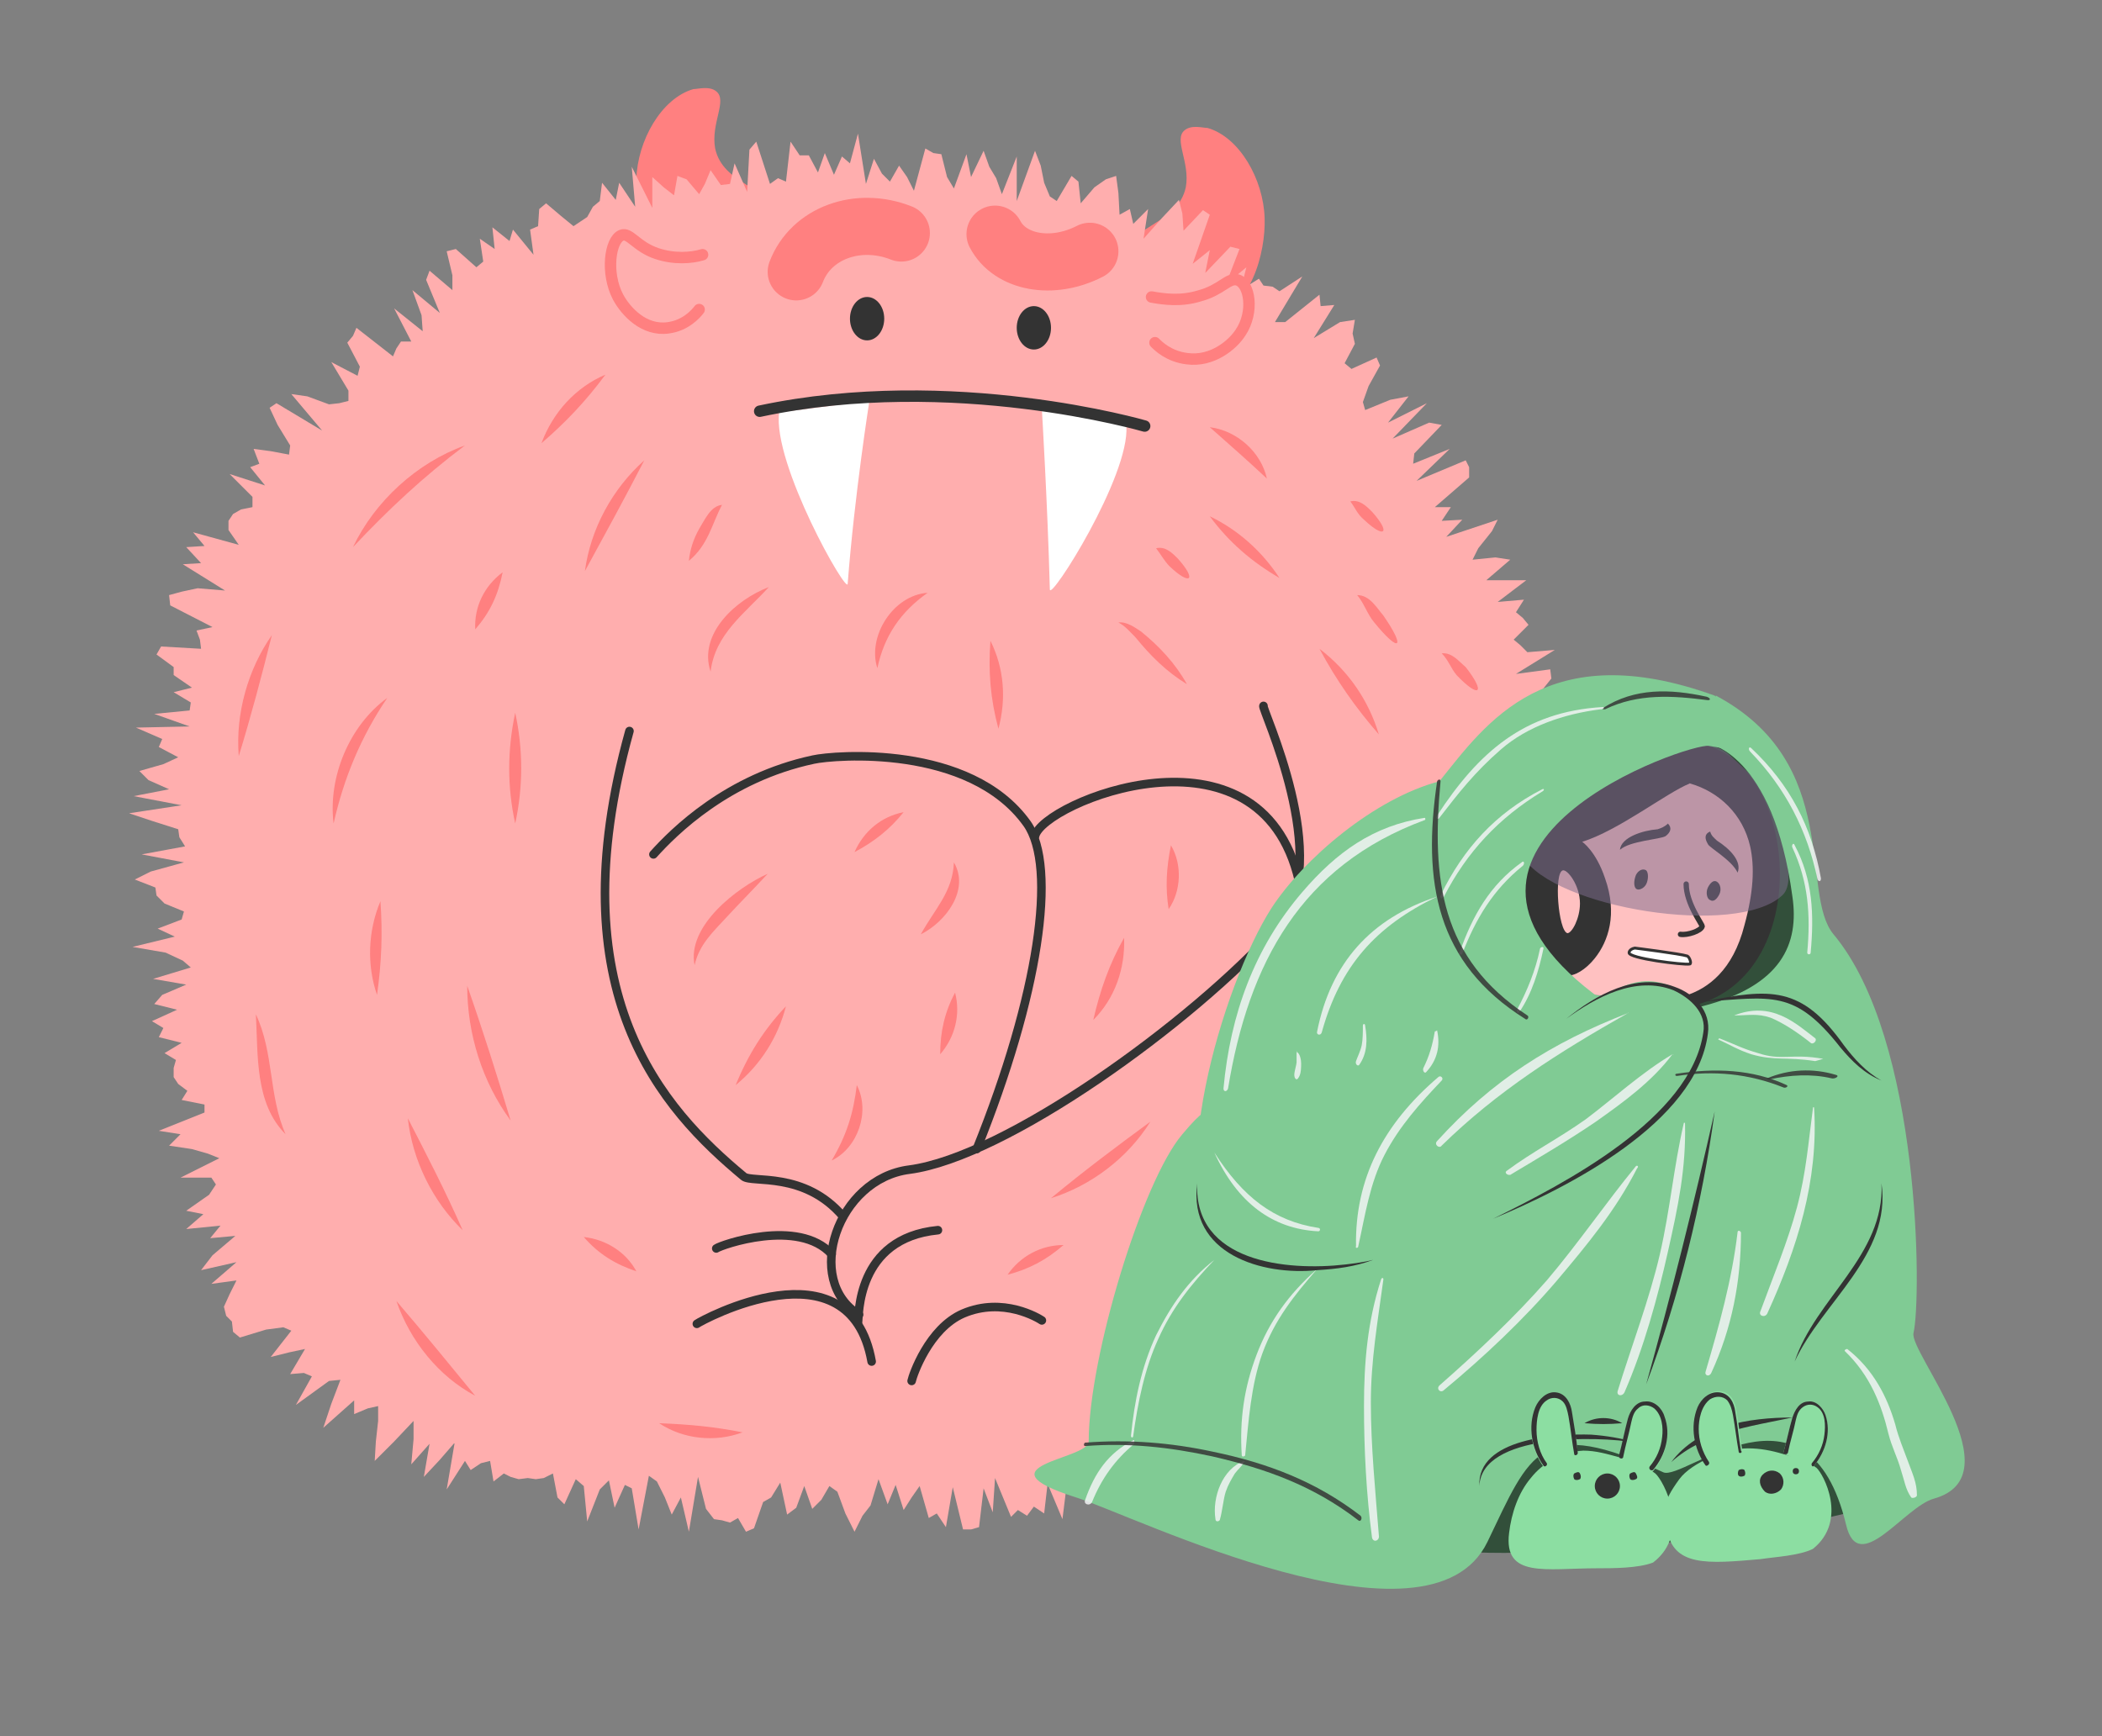 <svg width="184" height="152" viewBox="0 0 184 152" fill="none" xmlns="http://www.w3.org/2000/svg">
<rect x="0" y="0" width="184" height="152" fill="#808080" stroke="none"/>
<path d="M62.701 8C63.701 8.8 62.201 10.8 62.601 13C63.301 16.2 67.401 16.3 67.701 18.7C68.001 21.2 64.201 25.1 60.601 24.4C56.901 23.8 55.601 18.7 55.701 15.7C55.801 12.3 57.901 8.6 60.701 7.8C61.101 7.8 62.101 7.5 62.701 8Z" fill="#FF8080"/>
<path d="M103.7 11.401C102.7 12.201 104.2 14.201 103.8 16.401C103.1 19.601 99 19.701 98.7 22.101C98.4 24.601 102.2 28.501 105.8 27.801C109.5 27.201 110.8 22.101 110.7 19.101C110.6 15.701 108.5 12.001 105.7 11.201C105.3 11.201 104.3 10.901 103.7 11.401Z" fill="#FF8080"/>
<path d="M135.701 69.2L139.801 67.2L137.801 67.1L138.401 66.1L134.701 66.6L136.101 65.3L138.701 63.8L138.501 63.1L136.601 62.9L137.001 62L135.101 61.9L135.301 61.1L135.001 60.4L135.801 59.4L135.701 58.6L132.701 59L136.101 56.9L133.701 57.1L133.101 56.5L132.501 56L133.801 54.7L133.301 54.1L132.701 53.6L133.401 52.5L131.101 52.7L133.601 50.8H131.901H130.101L132.201 49L130.901 48.8L128.901 49L129.401 48L130.601 46.5L131.101 45.5L126.601 47L128.001 45.5L126.201 45.6L127.001 44.4H125.601L128.601 41.8V40.9L128.301 40.3L124.001 42.1L126.901 39.3L123.701 40.6L123.801 39.7L126.201 37.2L125.101 37L121.901 38.4L124.901 35.3L121.501 37L123.301 34.7L121.701 35L119.501 35.9L119.301 35.2L119.801 33.8L120.801 32L120.501 31.3L118.301 32.3L117.701 31.8L118.601 30.1L118.401 29.2L118.601 28L117.301 28.2L115.001 29.6L116.801 26.7L115.601 26.8L115.501 25.8L112.501 28.2H111.601L114.001 24.2L112.001 25.5L111.401 25.1L110.601 25L110.201 24.4L108.601 25.4L109.101 23.4L107.301 24.9L108.501 21.8L107.701 21.6L105.501 23.9L105.901 21.9L104.401 23.1L105.901 18.8L105.301 18.4L103.601 20.2L103.501 18.7L103.201 17.5L101.701 19.1L100.101 20.9L100.501 18.3L99.201 19.6L98.901 18.3L98.001 18.8L97.901 16.9L97.701 15.4L96.801 15.7L95.801 16.4L94.601 17.8L94.401 15.9L93.801 15.4L92.501 17.6L91.901 17.2L91.401 16L91.101 14.5L90.601 13.2L89.001 17.6V13.7L87.701 17L87.201 15.6L86.601 14.6L86.101 13.2L85.001 15.5L84.601 13.5L83.501 16.5L82.901 15.5L82.401 13.5L81.701 13.4L81.001 13L80.001 16.7L79.401 15.5L78.701 14.5L77.901 15.9L77.201 15.2L76.501 13.9L75.801 16.1L75.101 11.7L74.401 14.3L73.701 13.7L73.001 15.3L72.201 13.4L71.601 15.1L70.801 13.6H70.001L69.201 12.4L68.801 15.9L68.101 15.6L67.401 16.1L66.201 12.4L65.601 13.1L65.401 16.8L64.301 14.3L63.901 16.1L63.101 16.2L62.201 14.9L61.701 16.1L61.201 17L60.101 15.7L59.301 15.4L59.001 17.1L58.101 16.4L57.101 15.5V18.2L55.301 14.6L55.601 18.1L54.201 16L53.901 17.5L52.701 16L52.501 17.6L51.901 18.1L51.401 19L50.801 19.4L50.201 19.8L49.101 18.9L47.801 17.8L47.201 18.3L47.101 19.8L46.401 20.1L46.701 22.3L44.901 20.1L44.601 21.1L43.101 19.9L43.301 21.8L42.001 20.9L42.301 22.9L41.701 23.4L39.901 21.8L39.101 22L39.601 24.1V25.4L37.601 23.7L37.301 24.5L38.501 27.4L36.101 25.4L36.901 27.6L37.001 29L34.501 27L36.001 29.9H35.101L34.701 30.5L34.401 31.2L31.201 28.7L30.901 29.4L30.401 30L31.501 32.1L31.301 32.9L29.001 31.7L30.501 34.2V35.1L29.701 35.3L28.801 35.4L26.901 34.7L25.501 34.5L28.201 37.7L24.201 35.3L23.601 35.7L24.301 37.2L25.401 39L25.301 39.8L23.701 39.5L22.201 39.3L22.701 40.6L21.901 40.9L23.201 42.5L20.101 41.5L22.101 43.5V44.4L21.101 44.6L20.401 45L20.001 45.6V46.4L20.901 47.7L16.901 46.6L17.901 47.8L16.301 47.9L17.601 49.3L16.001 49.4L19.701 51.7L17.301 51.5L15.901 51.8L14.801 52.1L14.901 53L18.601 54.9L17.201 55.2L17.501 56L17.601 56.8L14.101 56.6L13.701 57.3L15.201 58.4V59.1L16.801 60.2L15.201 60.6L16.701 61.5L16.601 62.2L13.501 62.5L16.601 63.6L11.901 63.7L14.201 64.7L13.901 65.4L15.601 66.3L14.301 66.9L12.201 67.5L13.001 68.3L14.801 69.1L11.701 69.7L15.901 70.5L11.301 71.2L13.401 71.9L15.601 72.6L15.701 73.3L16.201 74.1L12.401 74.8L16.101 75.5L13.201 76.3L11.801 77L13.601 77.7L13.701 78.4L14.401 79.1L16.101 79.8L15.901 80.5L13.801 81.3L15.301 82L11.601 82.9L14.501 83.4L16.001 84.1L16.701 84.7L13.401 85.7L16.301 86.2L14.201 87.1L13.501 87.9L15.501 88.4L13.301 89.4L14.301 90L13.901 90.8L15.901 91.3L14.401 92.2L15.401 92.8L15.201 93.5V94.3L15.601 94.9L16.401 95.5L15.901 96.3L17.901 96.7V97.4L13.901 99L15.801 99.3L14.801 100.3L16.801 100.6L18.201 101L19.201 101.4L15.801 103.1H18.501L18.901 103.7L18.301 104.6L16.301 106L17.801 106.3L16.301 107.6L19.301 107.3L18.401 108.4L20.601 108.2L18.601 109.9L17.601 111.2L20.701 110.5L18.501 112.4L20.701 112.1L20.101 113.3L19.601 114.4L19.801 115.2L20.301 115.7L20.401 116.6L21.001 117.1L23.301 116.4L24.801 116.2L25.501 116.5L23.701 118.8L25.301 118.4L26.701 118.1L25.401 120.3L26.601 120.2L27.301 120.5L25.901 123L28.801 120.9L29.801 120.8L29.001 122.9L28.301 125L31.001 122.6V123.8L32.201 123.3L33.101 123.1V124.4L32.901 126.2L32.801 127.9L34.501 126.2L36.201 124.4V126L36.001 128.2L37.601 126.4L37.101 129.3L38.501 127.8L39.801 126.3L39.101 130.4L40.701 127.9L41.201 128.7L42.101 128.1L42.901 127.9L43.201 129.7L44.101 129L44.701 129.3L45.401 129.5L46.201 129.4L46.901 129.5L47.601 129.4L48.401 129L48.801 131.1L49.401 131.7L50.401 129.5L51.101 130.1L51.401 133.2L52.501 130.4L53.301 129.6L53.801 132L54.701 130L55.301 130.3L55.901 133.9L56.801 129.2L57.501 129.7L58.201 131.1L58.801 132.6L59.601 131.1L60.301 134.1L61.101 129.3L61.801 132.1L62.501 133L63.201 133.1L63.901 133.3L64.601 132.9L65.301 134.1L66.001 133.8L66.801 131.5L67.501 131.1L68.301 129.8L68.901 132.6L69.701 132L70.401 130.1L71.101 132.1L71.901 131.3L72.601 130.1L73.301 130.6L74.001 132.5L74.801 134.1L75.501 132.7L76.201 131.8L76.901 129.5L77.701 131.7L78.401 130L79.101 132.2L79.801 131.1L80.501 130.1L81.301 132.9L82.001 132.5L82.801 133.7L83.401 130.2L84.301 133.9H85.001L85.701 133.7L86.101 130.3L86.901 132.4L87.101 129.4L88.501 132.8L89.101 132.2L89.901 132.7L90.501 131.9L91.401 132.5L91.701 129.9L93.001 133L93.301 130.6L93.801 129.6L94.501 129.4L95.301 129.9L96.101 130.1L96.401 128.6L97.501 129.6L98.001 128.9L99.001 129.6L99.101 127.7L100.201 128.5L100.001 126.1L102.401 130L102.001 127.2L103.001 127.6L104.501 129.2V127.5L104.101 125.1L105.601 126.5L106.701 126.9L106.501 125L107.901 126.1L107.201 123.4H108.001L107.901 121.8L109.501 123.1L110.201 122.9L110.701 122.3L111.401 122.1L110.801 120L112.901 121.7L112.601 120L112.901 119.3L113.601 119.1L113.701 118.1L116.601 120.5L117.101 120L117.301 119.1L117.201 117.8L117.001 116.5H117.901L120.101 117.8L120.901 117.6L118.801 114.3L119.301 113.8L120.001 113.5L121.301 113.8L122.601 114.1L121.901 112.4L122.201 111.7H123.201L123.101 110.6V109.7L125.201 110.6H126.401L126.701 109.9L126.001 108.4L128.501 109.5L128.301 108.4L127.301 106.7H128.601L127.301 104.9L127.901 104.5L129.901 105L128.901 103.4L129.701 103.1L130.001 102.5L131.001 102.2L131.501 101.7L129.801 99.9L130.401 99.4L132.401 99.7L134.201 99.9L133.501 98.7L133.001 97.6L134.901 97.7L132.101 95.6L135.101 96.2L134.101 95L136.701 95.3L134.701 93.7L135.501 93.2L138.001 93.4L135.501 91.7L134.301 90.5L137.301 90.8L137.001 89.9L137.501 89.3L137.601 88.6L135.201 87.2L137.001 87L136.401 86.1L140.301 86.2L138.901 85.2L139.601 84.6L136.801 83.4L137.801 82.8L138.001 82.1L136.401 81.2L136.901 80.6V79.9L139.901 79.4L138.301 78.6L137.301 77.9L138.401 77.2L140.601 76.4L139.501 75.7L137.501 75.1L138.001 74.4L139.101 73.5L138.901 72.8L138.301 72.2L140.601 71L138.801 70.6L138.401 69.9L136.701 69.6L135.701 69.2Z" fill="#FFAEAE"/>
<path d="M62.6 22C61.6 22.3 59.1 22.7 57.5 22.2C55.7 21.6 55.1 20.3 54.4 20.6C53.4 21 53 23.9 54.1 26C54.8 27.3 56.4 29 58.5 28.7C60 28.5 60.9 27.5 61.2 27.1L62.6 22Z" fill="#FFAEAE"/>
<path d="M61.5 22.3C60.5 22.6 59 22.7 57.5 22.2C55.7 21.6 55.1 20.3 54.4 20.6C53.4 21 53 23.9 54.1 26C54.8 27.3 56.4 29 58.5 28.7C60 28.5 60.9 27.5 61.2 27.1" stroke="#FF8080" stroke-miterlimit="10" stroke-linecap="round" stroke-linejoin="round"/>
<path d="M99.801 25.9C100.901 26.1 103.401 26.3 105.001 25.8C106.901 25.3 107.501 24.2 108.301 24.4C109.401 24.7 109.801 27.2 108.601 29C107.901 30.1 106.101 31.6 103.901 31.3C102.301 31.1 101.401 30.2 101.101 29.9L99.801 25.9Z" fill="#FFAEAE"/>
<path d="M100.801 26.001C101.901 26.201 103.401 26.401 105.001 25.901C106.901 25.401 107.501 24.301 108.301 24.501C109.401 24.801 109.801 27.301 108.601 29.101C107.901 30.201 106.101 31.701 103.901 31.401C102.301 31.201 101.401 30.301 101.101 30.001" stroke="#FF8080" stroke-miterlimit="10" stroke-linecap="round" stroke-linejoin="round"/>
<path d="M78.899 20.4C75.099 18.9 70.999 20.4 69.699 23.8" stroke="#FF8080" stroke-width="5" stroke-miterlimit="10" stroke-linecap="round" stroke-linejoin="round"/>
<path d="M87.102 20.5C88.402 23 92.102 23.7 95.402 22" stroke="#FF8080" stroke-width="5" stroke-miterlimit="10" stroke-linecap="round" stroke-linejoin="round"/>
<path d="M75.902 29.8C76.731 29.8 77.402 28.949 77.402 27.9C77.402 26.851 76.731 26 75.902 26C75.074 26 74.402 26.851 74.402 27.9C74.402 28.949 75.074 29.8 75.902 29.8Z" fill="#333333"/>
<path d="M90.5 30.6C91.328 30.6 92 29.749 92 28.7C92 27.651 91.328 26.8 90.5 26.8C89.672 26.8 89 27.651 89 28.7C89 29.749 89.672 30.6 90.5 30.6Z" fill="#333333"/>
<path d="M68.203 36.101C67.603 40.601 74.203 52.201 74.203 51.101C74.803 43.301 76.103 35.101 76.103 35.101" fill="white"/>
<path d="M98.599 37.3C98.899 41.7 91.899 52.7 91.899 51.6C91.699 44.1 91.199 35.8 91.199 35.8" fill="white"/>
<path d="M91.201 115.6C90.901 115.4 87.801 113.5 84.301 115C81.301 116.3 79.901 120.4 79.801 120.9" stroke="#333333" stroke-width="0.75" stroke-miterlimit="10" stroke-linecap="round" stroke-linejoin="round"/>
<path d="M82.102 107.7C74.902 108.4 75.202 115.3 75.102 115.8" stroke="#333333" stroke-width="0.75" stroke-miterlimit="10" stroke-linecap="round" stroke-linejoin="round"/>
<path d="M110.601 61.8C110.301 61.8 116.901 75.4 111.901 81.1C104.301 89.6 88.001 101.3 79.601 102.4C73.301 103.2 70.301 112.1 75.201 115.1" stroke="#333333" stroke-width="0.75" stroke-miterlimit="10" stroke-linecap="round" stroke-linejoin="round"/>
<path d="M76.3 119.2C74.4 108.5 61.4 115.6 61 115.9" stroke="#333333" stroke-width="0.75" stroke-miterlimit="10" stroke-linecap="round" stroke-linejoin="round"/>
<path d="M72.799 109.8C69.899 106.6 63.099 109 62.699 109.3" stroke="#333333" stroke-width="0.75" stroke-miterlimit="10" stroke-linecap="round" stroke-linejoin="round"/>
<path d="M73.8 106.5C70.4 102.5 65.8 103.6 65.1 103C58 97.1 48.7 87 55.1 64" stroke="#333333" stroke-width="0.75" stroke-miterlimit="10" stroke-linecap="round" stroke-linejoin="round"/>
<path d="M57.199 74.8C58.999 72.8 63.699 68.1 71.199 66.5C72.999 66.1 84.899 65.1 89.899 72.1C92.599 75.9 90.899 87.2 85.499 100.6" stroke="#333333" stroke-width="0.75" stroke-miterlimit="10" stroke-linecap="round" stroke-linejoin="round"/>
<path d="M90.602 73.2C91.202 70.299 110.302 62.4 113.702 77.1" stroke="#333333" stroke-width="0.75" stroke-miterlimit="10" stroke-linecap="round" stroke-linejoin="round"/>
<path d="M66.5 36.001C83.4 32.401 100.2 37.3 100.2 37.3" stroke="#333333" stroke-miterlimit="10" stroke-linecap="round" stroke-linejoin="round"/>
<path d="M83.502 75.5C84.902 77.9 82.802 80.7 80.602 81.8C81.802 79.6 83.402 78.1 83.502 75.5Z" fill="#FF8080"/>
<path d="M67.201 76.5C66.001 77.8 64.801 79 63.601 80.3C62.401 81.6 61.201 82.7 60.801 84.5C60.101 81.1 64.501 77.7 67.201 76.5Z" fill="#FF8080"/>
<path d="M75.001 95C76.201 97.3 75.101 100.5 72.801 101.6C74.101 99.4 74.701 97.5 75.001 95Z" fill="#FF8080"/>
<path d="M102.499 74C103.499 75.7 103.399 78 102.299 79.6C101.999 77.7 102.099 76 102.499 74Z" fill="#FF8080"/>
<path d="M98.399 82.1C98.499 84.8 97.599 87.4 95.699 89.3C96.299 86.7 97.099 84.4 98.399 82.1Z" fill="#FF8080"/>
<path d="M68.798 88.1C68.098 90.8 66.598 93.2 64.398 95C65.498 92.3 66.898 90.1 68.798 88.1Z" fill="#FF8080"/>
<path d="M83.601 86.899C84.101 88.799 83.601 90.799 82.301 92.299C82.301 90.299 82.701 88.599 83.601 86.899Z" fill="#FF8080"/>
<path d="M74.801 74.6C75.601 72.8 77.101 71.5 79.101 71.1C77.901 72.6 76.501 73.7 74.801 74.6Z" fill="#FF8080"/>
<path d="M51.102 108.3C53.002 108.5 54.802 109.6 55.702 111.3C53.902 110.7 52.402 109.8 51.102 108.3Z" fill="#FF8080"/>
<path d="M88.199 111.6C89.299 110 91.099 109 93.099 109C91.599 110.3 90.099 111.1 88.199 111.6Z" fill="#FF8080"/>
<path d="M41.601 55.1C41.501 53.1 42.401 51.3 44.001 50.1C43.601 52.1 42.901 53.6 41.601 55.1Z" fill="#FF8080"/>
<path d="M56.399 40.3C54.699 43.6 52.999 46.7 51.199 50C51.699 46.3 53.599 42.8 56.399 40.3Z" fill="#FF8080"/>
<path d="M35.699 97.899C37.399 101.199 38.999 104.299 40.499 107.699C37.899 105.199 36.099 101.599 35.699 97.899Z" fill="#FF8080"/>
<path d="M92 104.9C94.9 102.5 97.7 100.4 100.7 98.2C98.7 101.4 95.5 103.8 92 104.9Z" fill="#FF8080"/>
<path d="M23.8 55.6C22.9 59.2 22 62.6 20.9 66.2C20.6 62.5 21.7 58.6 23.8 55.6Z" fill="#FF8080"/>
<path d="M33.302 78.899C33.502 81.699 33.402 84.299 33.002 87.099C32.102 84.499 32.202 81.499 33.302 78.899Z" fill="#FF8080"/>
<path d="M52.998 32.8C51.298 35.1 49.498 37 47.398 38.8C48.398 36.1 50.398 33.9 52.998 32.8Z" fill="#FF8080"/>
<path d="M111.998 50.6C109.598 49.2 107.598 47.5 105.898 45.2C108.398 46.4 110.498 48.3 111.998 50.6Z" fill="#FF8080"/>
<path d="M40.698 39C37.098 41.7 33.998 44.6 30.898 47.9C32.798 43.9 36.498 40.5 40.698 39Z" fill="#FF8080"/>
<path d="M45.099 62.399C45.799 65.599 45.799 68.899 45.099 72.099C44.399 68.899 44.399 65.699 45.099 62.399Z" fill="#FF8080"/>
<path d="M33.9 61.1C31.6 64.5 30.1 68.1 29.2 72.1C28.7 68 30.6 63.5 33.9 61.1Z" fill="#FF8080"/>
<path d="M22.398 88.8C23.998 92.2 23.498 95.9 24.998 99.3C22.298 96.6 22.598 92.4 22.398 88.8Z" fill="#FF8080"/>
<path d="M40.898 86.3C42.298 90.3 43.498 94.1 44.698 98.1C42.198 94.7 40.898 90.5 40.898 86.3Z" fill="#FF8080"/>
<path d="M34.699 113.899C37.099 116.699 39.299 119.399 41.599 122.199C38.399 120.499 35.899 117.399 34.699 113.899Z" fill="#FF8080"/>
<path d="M57.699 124.6C60.299 124.7 62.499 124.9 64.999 125.4C62.599 126.3 59.799 126 57.699 124.6Z" fill="#FF8080"/>
<path d="M81.199 51.899C78.799 53.599 77.399 55.699 76.799 58.499C75.899 55.699 78.199 52.099 81.199 51.899Z" fill="#FF8080"/>
<path d="M86.698 56.1C87.898 58.5 88.099 61.2 87.398 63.8C86.698 61.2 86.499 58.8 86.698 56.1Z" fill="#FF8080"/>
<path d="M97.898 54.5C98.598 54.4 99.298 54.9 99.898 55.3C101.498 56.6 102.898 58.1 103.898 59.9C102.098 58.8 100.698 57.4 99.398 55.8C98.898 55.3 98.498 54.8 97.898 54.5Z" fill="#FF8080"/>
<path d="M118.199 43.9C118.999 43.7 119.599 44.3 120.099 44.8C121.799 46.7 121.199 47.2 119.399 45.5C118.799 45 118.599 44.4 118.199 43.9Z" fill="#FF8080"/>
<path d="M101.199 47.999C101.999 47.799 102.599 48.399 103.099 48.899C104.799 50.799 104.199 51.299 102.399 49.599C101.899 49.099 101.599 48.499 101.199 47.999Z" fill="#FF8080"/>
<path d="M63.201 44.2C62.301 45.9 62.001 47.7 60.301 49.1C60.401 48.1 60.701 47.2 61.201 46.3C61.701 45.5 62.201 44.3 63.201 44.2Z" fill="#FF8080"/>
<path d="M126.199 57.2C127.099 57.1 127.699 57.9 128.299 58.4C130.099 60.7 129.499 61.2 127.499 59.1C126.999 58.5 126.799 57.8 126.199 57.2Z" fill="#FF8080"/>
<path d="M118.801 52.1C119.901 52.1 120.501 53.2 121.101 53.9C123.101 56.8 122.501 57.2 120.301 54.5C119.701 53.8 119.401 52.8 118.801 52.1Z" fill="#FF8080"/>
<path d="M67.301 51.399C65.201 53.699 62.601 55.499 62.201 58.799C61.101 55.499 64.401 52.499 67.301 51.399Z" fill="#FF8080"/>
<path d="M105.898 37.399C108.298 37.699 110.398 39.599 110.898 41.899C109.198 40.299 107.698 38.999 105.898 37.399Z" fill="#FF8080"/>
<path d="M115.5 56.8C118 58.7 119.8 61.3 120.7 64.3C118.7 62 117 59.6 115.5 56.8Z" fill="#FF8080"/>
<path d="M131.801 62.599C136.901 58.099 144.101 58.799 150.001 60.899C156.001 62.899 171.401 127.799 166.501 130.799C161.601 133.799 133.601 137.199 125.101 135.499C121.801 134.799 145.801 80.999 142.801 79.099C139.801 77.199 133.701 66.999 131.801 62.599Z" fill="#324F3A"/>
<path d="M148.002 88.099C159.502 85.499 157.302 64.999 147.802 65.099L145.502 64.799C141.502 63.999 139.102 66.599 135.702 69.799C132.402 73.099 129.002 79.099 127.102 83.699" fill="#333333"/>
<path d="M140.401 70.299C144.801 66.399 151.901 68.399 153.201 74.099C153.601 75.899 153.501 78.099 152.701 80.999C150.701 88.899 143.901 87.399 143.901 87.399L138.001 86.999L133.301 89.699L137.101 81.799C137.101 81.799 137.601 75.599 138.901 71.999C139.301 71.099 139.701 70.899 140.401 70.299Z" fill="#FFC1C1"/>
<path d="M137.1 85.399C137.8 85.499 138.8 84.899 139.6 83.899C140.8 82.399 141.6 79.999 140.5 76.899C139.7 74.499 138.5 73.699 138.5 73.699C141.7 72.699 145.9 69.399 147.9 68.599L147.7 65.099C145.7 63.899 138.5 66.199 137.4 66.999C136.5 67.699 127.5 76.499 134.2 82.999C134.4 83.199 134.7 83.499 135 83.699" fill="#333333"/>
<path d="M150.302 77.199C150.002 76.999 149.702 77.299 149.502 77.699C149.302 78.099 149.402 78.699 149.702 78.799C150.002 78.999 150.302 78.699 150.502 78.299C150.702 77.899 150.602 77.399 150.302 77.199Z" fill="#333333"/>
<path d="M144.105 76.2C143.805 76 143.405 76.2 143.205 76.6C143.005 77.1 143.005 77.6 143.205 77.8C143.405 78 143.905 77.8 144.105 77.4C144.305 77 144.305 76.4 144.105 76.2Z" fill="#333333"/>
<path d="M147.102 81.799C147.702 81.899 148.902 81.499 149.002 81.099C149.002 80.899 147.602 79.099 147.602 77.399" stroke="#333333" stroke-width="0.466" stroke-linecap="round" stroke-linejoin="round"/>
<path d="M147.703 83.7C147.103 83.5 143.103 83 143.103 83C142.603 83.1 142.603 83.4 142.603 83.4C142.503 83.9 147.403 84.5 147.903 84.4C148.103 84.4 147.903 83.8 147.703 83.7Z" fill="white" stroke="#333333" stroke-width="0.25" stroke-miterlimit="10"/>
<path d="M141.801 74.4C141.901 73.3 143.801 72.7 145.101 72.6C145.401 72.5 145.701 72.4 146.001 72.1C146.401 72.5 146.201 72.9 145.801 73.2C145.301 73.5 142.701 73.6 141.801 74.4Z" fill="#333333"/>
<path d="M152.102 76.399C152.502 75.399 151.402 74.299 150.302 73.599C150.102 73.399 149.802 73.199 149.702 72.799C149.202 72.999 149.202 73.399 149.502 73.899C149.602 74.199 151.602 75.299 152.102 76.399Z" fill="#333333"/>
<path d="M136.803 76.199C137.203 76.099 138.303 77.499 138.303 79.099C138.303 80.399 137.603 81.699 137.203 81.699C136.403 81.499 136.003 76.399 136.803 76.199Z" fill="#FFC1C1"/>
<path opacity="0.52" d="M151.4 66.099L152.9 67.499C153.3 67.899 153.7 68.399 154 68.899C155.1 70.999 157.7 76.899 156 78.399C152 82.099 136 79.499 133.3 74.999C132.2 73.099 137.3 67.299 137.3 67.299L148.3 65.399C149.5 64.999 150.6 65.399 151.4 66.099Z" fill="#806E8E"/>
<path d="M150.101 60.9C150.101 60.9 158.501 67 149.601 65.3C147.901 65 122.201 73.8 139.501 87C140.701 87.9 142.901 84.4 147.001 86.7C149.901 88.3 150.001 90.2 148.201 93.3C143.501 101.5 116.001 116.4 107.101 109.1C101.601 104.6 107.001 86.2 111.301 79.5C114.101 75.2 120.301 69.9 126.001 68.4C130.101 63.3 135.401 55.6 150.101 60.9Z" fill="#80CB94"/>
<path d="M167.5 116.699C168.2 113.799 168.2 90.999 160.5 81.799C157.5 78.199 161.3 66.799 150.2 60.899L149.3 65.099C149.5 64.999 155.2 65.899 156.9 78.499C157.5 82.599 156 86.299 149 88.099C146 88.499 144.3 85.499 140.5 87.899C139.7 87.399 142.6 94.599 141.9 93.999C131.4 97.599 118.8 95.399 108 96.199C105.5 98.899 107 95.099 103.5 99.299C100 103.399 95.3 118.799 95.3 126.199C95.3 127.799 85.4 128.299 94.2 131.099C99.3 132.699 125.1 145.499 130.2 134.999C134 127.099 134.8 123.899 145.6 128.899C147.4 129.699 158.3 119.699 161.6 133.499C162.7 138.099 166.7 131.899 169.3 131.199C176.4 129.199 167.1 118.399 167.5 116.699Z" fill="#80CB94"/>
<g opacity="0.83">
<path d="M159.598 92.699C156.798 92.199 155.998 92.899 153.898 92.199C152.498 91.799 151.798 91.399 150.498 90.899L150.398 90.999C151.498 91.499 152.098 91.899 153.298 92.299C155.398 92.899 156.298 92.499 158.898 92.899" fill="#F4F5F6"/>
</g>
<g opacity="0.83">
<path d="M152.097 107.899C151.597 112.099 150.497 115.999 149.297 120.099C149.197 120.399 149.597 120.599 149.797 120.199C151.597 116.299 152.397 112.199 152.397 107.899C152.297 107.699 152.097 107.699 152.097 107.899Z" fill="#F4F5F6"/>
</g>
<g opacity="0.83">
<path d="M140.497 62.099C143.397 60.699 146.397 60.899 149.497 61.299C149.797 61.299 149.697 61.099 149.397 60.999C146.197 60.299 143.097 60.199 140.297 61.999C140.197 62.099 140.397 62.099 140.497 62.099Z" fill="#333333"/>
</g>
<g opacity="0.83">
<path d="M154.899 94.5C156.699 94.1 158.599 94 160.299 94.4C160.599 94.5 161.099 94.2 160.699 94.1C158.699 93.5 156.599 93.6 154.699 94.4C154.599 94.4 154.699 94.5 154.899 94.5Z" fill="#333333"/>
</g>
<g opacity="0.83">
<path d="M125.597 90.299C125.397 91.499 125.097 92.499 124.597 93.499C124.497 93.699 124.697 94.099 124.897 93.799C125.797 92.799 126.097 91.599 125.797 90.199C125.797 90.199 125.697 90.299 125.597 90.299Z" fill="#F4F5F6"/>
</g>
<g opacity="0.83">
<path d="M119.3 89.799C119.3 90.299 119.3 90.999 119.2 91.499C119.1 91.999 118.8 92.599 118.7 92.899C118.6 93.199 118.9 93.399 119 93.199C119.7 92.199 119.7 90.999 119.5 89.799C119.5 89.599 119.3 89.599 119.3 89.799Z" fill="#F4F5F6"/>
</g>
<g opacity="0.83">
<path d="M113.497 92.099C113.497 92.199 113.497 92.799 113.497 92.999C113.497 93.199 113.297 93.799 113.297 94.099C113.297 94.399 113.497 94.699 113.697 94.299C113.897 93.999 113.897 93.399 113.897 93.099C113.897 92.799 113.797 92.199 113.497 92.099C113.597 91.999 113.497 91.999 113.497 92.099Z" fill="#F4F5F6"/>
</g>
<g opacity="0.83">
<path d="M124.698 71.6C120.198 72.3 116.998 74.6 113.998 78.1C109.798 83 107.698 88.8 107.098 95.3C107.098 95.6 107.398 95.6 107.498 95.3C109.298 84.3 113.898 75.8 124.698 71.8C124.798 71.8 124.798 71.6 124.698 71.6Z" fill="#F4F5F6"/>
</g>
<g opacity="0.83">
<path d="M125.797 78.499C119.997 80.4 116.497 84.299 115.297 90.299C115.197 90.6 115.597 90.7 115.697 90.4C117.297 84.6 120.397 81.1 125.797 78.499Z" fill="#F4F5F6"/>
</g>
<g opacity="0.83">
<path d="M106.297 100.899C108.297 105.299 111.397 107.599 115.397 107.799C115.597 107.799 115.597 107.499 115.397 107.499C111.497 106.899 108.797 104.799 106.297 100.899C106.297 100.799 106.297 100.799 106.297 100.899Z" fill="#F4F5F6"/>
</g>
<g opacity="0.83">
<path d="M106.3 110.299C104 112.099 102.5 114.299 101.2 116.899C99.9 119.699 99.3 122.699 99 125.699C99 125.899 99.2 125.899 99.2 125.699C99.6 122.799 100.2 119.799 101.4 117.199C102.6 114.499 104.3 112.399 106.3 110.299Z" fill="#F4F5F6"/>
</g>
<g opacity="0.83">
<path d="M99.197 126.099C96.997 127.199 95.797 128.999 94.997 131.299C94.797 131.699 95.397 131.899 95.597 131.499C96.397 129.499 97.597 127.799 99.297 126.399C99.297 126.199 99.297 125.999 99.197 126.099Z" fill="#F4F5F6"/>
</g>
<g opacity="0.83">
<path d="M118.9 109.099C119.5 106.399 119.9 103.599 121.2 101.099C122.5 98.599 124.3 96.599 126.2 94.599C126.4 94.399 126.1 94.099 125.9 94.299C121.1 98.399 118.6 103.199 118.7 109.099C118.6 109.299 118.9 109.299 118.9 109.099Z" fill="#F4F5F6"/>
</g>
<g opacity="0.83">
<path d="M108.896 127.899C106.996 128.599 106.096 131.099 106.396 132.999C106.396 133.299 106.796 133.199 106.796 132.999C106.996 132.299 107.096 131.199 107.296 130.599C107.496 129.999 107.796 129.499 108.096 128.999C108.396 128.599 108.696 128.399 108.896 127.999C108.996 127.999 108.996 127.899 108.896 127.899Z" fill="#F4F5F6"/>
</g>
<g opacity="0.83">
<path d="M120.898 111.999C119.698 115.699 119.398 119.299 119.398 123.099C119.398 126.899 119.598 130.799 120.098 134.599C120.198 135.099 120.798 134.899 120.698 134.399C120.398 130.599 119.998 126.599 119.998 122.799C119.998 119.099 120.598 115.699 121.098 111.999C121.098 111.899 120.998 111.799 120.898 111.999Z" fill="#F4F5F6"/>
</g>
<g opacity="0.83">
<path d="M142.497 88.699C135.797 91.299 130.597 94.599 125.797 99.899C125.497 100.199 125.997 100.599 126.197 100.299C131.097 95.499 136.497 92.099 142.497 88.699C142.597 88.699 142.497 88.599 142.497 88.699Z" fill="#F4F5F6"/>
</g>
<g opacity="0.83">
<path d="M146.398 92.299C143.698 93.899 141.198 96.199 138.798 97.999C136.398 99.699 134.198 100.799 131.898 102.499C131.598 102.699 132.098 102.999 132.298 102.799C134.798 101.299 137.198 99.899 139.698 98.199C142.098 96.499 144.598 94.699 146.398 92.299C146.598 92.399 146.498 92.299 146.398 92.299Z" fill="#F4F5F6"/>
</g>
<g opacity="0.83">
<path d="M143.197 102.099C140.497 105.399 138.197 108.799 135.397 112.099C132.597 115.299 129.297 118.399 125.997 121.299C125.697 121.599 126.097 121.999 126.397 121.699C129.897 118.799 133.397 115.499 136.297 112.099C138.997 108.899 141.397 105.999 143.297 102.299C143.497 102.099 143.297 101.999 143.197 102.099Z" fill="#F4F5F6"/>
</g>
<g opacity="0.83">
<path d="M158.699 96.999C158.299 99.999 158.099 102.699 157.299 105.699C156.499 108.699 155.199 111.799 154.099 114.799C153.899 115.199 154.499 115.399 154.699 114.999C157.299 109.299 159.199 103.399 158.799 96.999C158.799 96.899 158.699 96.899 158.699 96.999Z" fill="#F4F5F6"/>
</g>
<g opacity="0.83">
<path d="M151.797 88.9C153.097 88.9 153.797 88.7 154.997 89.1C156.197 89.6 157.497 90.499 158.497 91.299C158.697 91.499 159.097 91.1 158.897 90.9C157.197 89.6 155.097 87.6 151.797 88.9Z" fill="#F4F5F6"/>
</g>
<g opacity="0.83">
<path d="M161.5 118.3C163.7 120.4 164.7 123 165.3 125.5C165.6 126.7 166.1 127.6 166.4 128.7C166.7 129.6 166.8 130.4 167.3 131.1C167.4 131.2 167.8 131.1 167.8 130.9C167.8 129.8 167.4 129 167 127.9C166.6 126.8 166.2 125.9 165.9 124.7C165.2 122.3 164 119.9 161.7 118.1C161.6 118.1 161.4 118.2 161.5 118.3Z" fill="#F4F5F6"/>
</g>
<g opacity="0.83">
<path d="M115.298 111.099C112.798 113.299 111.098 115.699 109.998 118.599C108.898 121.499 108.498 124.299 108.698 127.399C108.698 127.599 108.998 127.499 108.998 127.399C109.298 124.399 109.498 121.299 110.498 118.499C111.598 115.499 113.298 113.399 115.298 111.099Z" fill="#F4F5F6"/>
</g>
<g opacity="0.83">
<path d="M147.399 98.299C146.499 102.199 146.199 105.899 145.299 109.799C144.399 113.699 142.799 117.899 141.599 121.799C141.499 122.199 141.999 122.299 142.199 121.899C143.899 117.999 145.099 113.599 145.999 109.599C146.899 105.599 147.599 102.299 147.499 98.299C147.499 98.299 147.399 98.299 147.399 98.299Z" fill="#F4F5F6"/>
</g>
<g opacity="0.83">
<path d="M146.797 94.099C150.097 93.599 153.197 93.799 156.197 95.099Z" fill="#80CB94"/>
<path d="M146.798 94.199C149.998 93.699 153.098 93.999 156.098 95.199C156.298 95.299 156.598 95.099 156.398 94.999C153.398 93.599 150.098 93.499 146.798 93.999C146.598 93.999 146.598 94.199 146.798 94.199Z" fill="#333333"/>
</g>
<g opacity="0.83">
<path d="M140.298 61.899C133.398 62.299 129.398 65.899 125.798 71.399C125.598 71.699 125.898 71.799 125.998 71.599C127.698 69.399 129.098 67.599 131.398 65.599C133.698 63.599 136.898 62.499 140.098 62.099C140.398 62.099 140.498 61.899 140.298 61.899Z" fill="#F4F5F6"/>
</g>
<g opacity="0.83">
<path d="M134.997 69.1C130.897 71.2 128.097 74.299 126.097 78.4C125.997 78.6 126.197 78.799 126.397 78.499C128.397 74.6 131.197 71.6 134.997 69.299C135.197 69.2 135.197 68.999 134.997 69.1Z" fill="#F4F5F6"/>
</g>
<g opacity="0.83">
<path d="M127.998 83.499C129.198 80.4 130.698 77.9 133.298 75.8C133.498 75.6 133.398 75.299 133.198 75.499C130.398 77.499 128.898 80.2 127.798 83.3C127.598 83.5 127.898 83.7 127.998 83.499Z" fill="#F4F5F6"/>
</g>
<g opacity="0.83">
<path d="M153.299 65.5C156.699 68.7 158.599 72.4 159.399 76.9C159.399 77.2 159.199 77.2 159.099 76.999C158.199 72.7 156.299 68.999 153.199 65.799C152.999 65.6 153.099 65.3 153.299 65.5Z" fill="#F4F5F6"/>
</g>
<g opacity="0.83">
<path d="M158.198 83.399C158.498 80.099 158.298 77.199 156.898 74.199C156.798 73.999 156.998 73.699 157.098 73.999C158.698 76.999 158.798 80.099 158.498 83.399C158.498 83.599 158.198 83.599 158.198 83.399Z" fill="#F4F5F6"/>
</g>
<g opacity="0.83">
<path d="M132.997 88.6C134.097 86.999 134.697 84.999 135.097 83.1C135.197 82.799 134.797 82.9 134.797 83.1C134.397 84.999 133.697 86.7 132.797 88.4C132.697 88.6 132.897 88.799 132.997 88.6Z" fill="#F4F5F6"/>
</g>
<g opacity="0.83">
<path d="M125.799 68.399C124.499 77.199 125.699 84.299 133.499 89.199C133.699 89.399 133.899 88.999 133.699 88.899C126.099 83.899 125.299 76.999 126.099 68.399C126.099 68.199 125.899 68.199 125.799 68.399Z" fill="#333333"/>
</g>
<g opacity="0.83">
<path d="M94.998 126.6C98.798 126.3 102.398 126.7 106.098 127.5C110.898 128.6 114.998 130.1 118.898 133.1C119.098 133.3 119.298 132.9 119.098 132.7C115.198 129.7 110.998 128.1 106.198 127.1C102.498 126.3 98.798 126 94.998 126.3C94.898 126.3 94.798 126.6 94.998 126.6Z" fill="#333333"/>
</g>
<path d="M150.098 97.299C148.998 105.399 146.998 113.499 144.098 121.199C146.298 113.299 148.298 105.299 150.098 97.299Z" fill="#333333"/>
<path d="M129.496 130.1C129.296 125.9 136.296 125.5 139.296 125.6C140.596 125.7 141.896 125.9 143.196 126.3C139.796 125.7 129.696 125.5 129.496 130.1Z" fill="#333333"/>
<path d="M138.699 124.599C139.699 123.999 140.999 123.999 141.999 124.599C140.799 124.699 139.899 124.699 138.699 124.599Z" fill="#333333"/>
<path d="M146.297 128C148.697 124.8 153.097 124.1 156.897 124.1C153.097 124.9 149.197 125.4 146.297 128Z" fill="#333333"/>
<path d="M137.099 89.199C139.699 87.099 143.199 85.099 146.599 86.399C148.299 86.999 149.799 88.499 149.499 90.499C148.499 98.299 137.199 103.999 130.699 106.699C136.999 103.599 147.999 97.899 149.099 90.399C149.399 88.699 147.999 87.399 146.499 86.699C143.199 85.399 139.699 87.299 137.099 89.199Z" fill="#333333"/>
<path d="M104.798 103.6C104.498 110.5 112.598 111.3 117.798 110.7C118.598 110.6 119.398 110.5 120.198 110.3C118.598 110.9 116.998 111.1 115.298 111.2C110.498 111.7 103.998 109.8 104.798 103.6Z" fill="#333333"/>
<path d="M164.698 103.6C165.598 109.9 159.498 114 157.098 119.2C158.898 113.7 164.998 109.9 164.698 103.6Z" fill="#333333"/>
<path d="M149.098 87.699C154.998 86.499 157.698 86.299 161.398 91.499C162.298 92.699 163.398 93.899 164.698 94.599C163.198 93.999 162.098 92.899 161.098 91.699C157.098 86.599 155.098 87.299 149.098 87.699Z" fill="#333333"/>
<path d="M132.1 134.2C132.3 132.5 132.9 130.7 134 129.4C135.1 128 136.8 127.1 138.6 127C139.7 127 140.7 127.3 141.8 127.6C142.9 127.9 144 128.3 144.9 129C145.6 129.6 148.1 134.2 144.7 136.8C143.4 137.3 141.2 137.3 139.8 137.3C135.3 137.3 131.6 138.2 132.1 134.2Z" fill="#8CDEA2"/>
<path d="M140.702 131.2C141.309 131.2 141.802 130.708 141.802 130.1C141.802 129.492 141.309 129 140.702 129C140.094 129 139.602 129.492 139.602 130.1C139.602 130.708 140.094 131.2 140.702 131.2Z" fill="#333333"/>
<path d="M137.802 129.499C137.902 129.599 138.102 129.599 138.302 129.499C138.402 129.399 138.402 129.199 138.302 128.999C138.202 128.799 138.002 128.899 137.802 128.999C137.702 129.099 137.702 129.299 137.802 129.499Z" fill="#333333"/>
<path d="M142.7 129.499C142.8 129.599 143 129.599 143.2 129.499C143.4 129.399 143.3 129.199 143.2 128.999C143.1 128.799 142.9 128.899 142.7 128.999C142.6 129.099 142.6 129.299 142.7 129.499Z" fill="#333333"/>
<path d="M135.099 128.4C134.099 127 133.699 125 134.399 123.3C134.699 122.6 135.399 121.9 136.199 122C137.099 122.1 137.499 123 137.599 123.7C137.799 124.9 137.999 126.1 138.099 127.2C138.199 127.5 135.199 128.6 135.099 128.4Z" fill="#8CDEA2"/>
<path d="M137.799 127.299C137.599 126.199 137.499 125.099 137.299 123.999C137.199 123.499 137.099 122.999 136.799 122.699C136.399 122.299 135.799 122.299 135.399 122.599C134.599 123.099 134.499 124.399 134.499 125.199C134.499 126.199 134.799 127.299 135.399 128.099C135.499 128.299 135.199 128.499 135.099 128.299C134.099 126.899 133.699 124.899 134.399 123.199C134.699 122.499 135.399 121.799 136.199 121.899C137.099 121.999 137.499 122.899 137.599 123.599C137.799 124.799 137.999 125.999 138.099 127.099C138.199 127.399 137.799 127.499 137.799 127.299Z" fill="#333333"/>
<path d="M144.699 128.8C145.799 127.5 146.299 125.7 145.699 124.1C145.499 123.4 144.799 122.7 143.999 122.8C143.199 122.8 142.699 123.6 142.499 124.3C142.199 125.4 141.999 126.5 141.699 127.6C141.699 127.7 144.599 129 144.699 128.8Z" fill="#8CDEA2"/>
<path d="M142.099 127.5C142.299 126.5 142.599 125.5 142.799 124.5C142.899 124.1 142.999 123.6 143.399 123.3C143.799 122.9 144.399 123 144.799 123.3C145.499 123.9 145.599 125 145.499 125.8C145.399 126.8 144.999 127.7 144.399 128.4C144.299 128.6 144.499 128.8 144.699 128.7C145.799 127.4 146.299 125.6 145.699 124C145.499 123.3 144.799 122.6 143.999 122.7C143.199 122.7 142.699 123.5 142.499 124.2C142.199 125.3 141.999 126.4 141.699 127.5C141.699 127.7 142.099 127.8 142.099 127.5Z" fill="#333333"/>
<path d="M149.4 128.2C148.4 126.8 148 124.8 148.7 123.1C149 122.4 149.7 121.7 150.6 121.8C151.5 121.9 151.9 122.7 152 123.5C152.2 124.6 152.3 125.8 152.5 126.9C152.6 127.2 149.6 128.4 149.4 128.2Z" fill="#8CDEA2"/>
<path d="M158.802 128.3C159.802 127.1 160.302 125.4 159.802 123.9C159.602 123.3 159.002 122.6 158.302 122.7C157.502 122.7 157.102 123.5 156.902 124.1C156.602 125.1 156.402 126.2 156.102 127.2C156.102 127.3 158.702 128.5 158.802 128.3Z" fill="#8CDEA2"/>
<path d="M145.9 133.8C145.7 132.1 145.4 131.7 147 129.5C148.1 128 151.2 126.8 153 126.8C154.1 126.8 155.1 127 156.1 127.3C157.1 127.6 158.2 127.9 159 128.5C159.6 129 161.8 133.1 158.7 135.6C157.5 136.2 155.4 136.3 154.1 136.5C149.5 136.9 146.4 137.2 145.9 133.8Z" fill="#8CDEA2"/>
<path d="M154.302 129.1C154.702 128.7 155.302 128.6 155.802 129C156.202 129.4 156.201 130 155.901 130.4C155.501 130.8 154.902 130.9 154.502 130.6C154.002 130.1 153.902 129.5 154.302 129.1Z" fill="#333333"/>
<path d="M152.2 129.2C152.3 129.3 152.5 129.3 152.7 129.2C152.8 129.1 152.8 128.9 152.7 128.7C152.6 128.6 152.4 128.6 152.2 128.7C152.1 128.9 152.1 129.1 152.2 129.2Z" fill="#333333"/>
<path d="M157.001 128.999C157.101 129.099 157.301 129.099 157.401 128.999C157.501 128.899 157.501 128.699 157.401 128.599C157.301 128.499 157.101 128.499 157.001 128.599C156.901 128.699 156.901 128.899 157.001 128.999Z" fill="#333333"/>
<path d="M152.198 127.099C151.998 125.999 151.898 124.999 151.698 123.899C151.598 123.399 151.498 122.999 151.198 122.599C150.798 122.199 150.198 122.199 149.698 122.499C148.898 123.099 148.698 124.299 148.698 125.099C148.698 126.099 148.998 127.099 149.598 127.999C149.698 128.199 149.398 128.399 149.298 128.299C148.298 126.899 147.898 124.899 148.598 123.199C148.898 122.499 149.598 121.799 150.498 121.899C151.398 121.999 151.798 122.799 151.898 123.599C152.098 124.699 152.198 125.899 152.398 126.999C152.598 127.199 152.198 127.299 152.198 127.099Z" fill="#333333"/>
<path d="M156.502 127.2C156.702 126.2 157.002 125.3 157.202 124.3C157.302 123.9 157.402 123.5 157.802 123.2C158.202 122.9 158.702 122.9 159.102 123.2C159.802 123.7 159.802 124.8 159.702 125.6C159.602 126.5 159.202 127.4 158.602 128.1C158.502 128.3 158.702 128.5 158.802 128.3C159.802 127.1 160.302 125.4 159.802 123.9C159.602 123.3 159.002 122.6 158.302 122.7C157.502 122.7 157.102 123.5 156.902 124.1C156.602 125.1 156.402 126.2 156.102 127.2C156.102 127.3 156.402 127.4 156.502 127.2Z" fill="#333333"/>
</svg>
